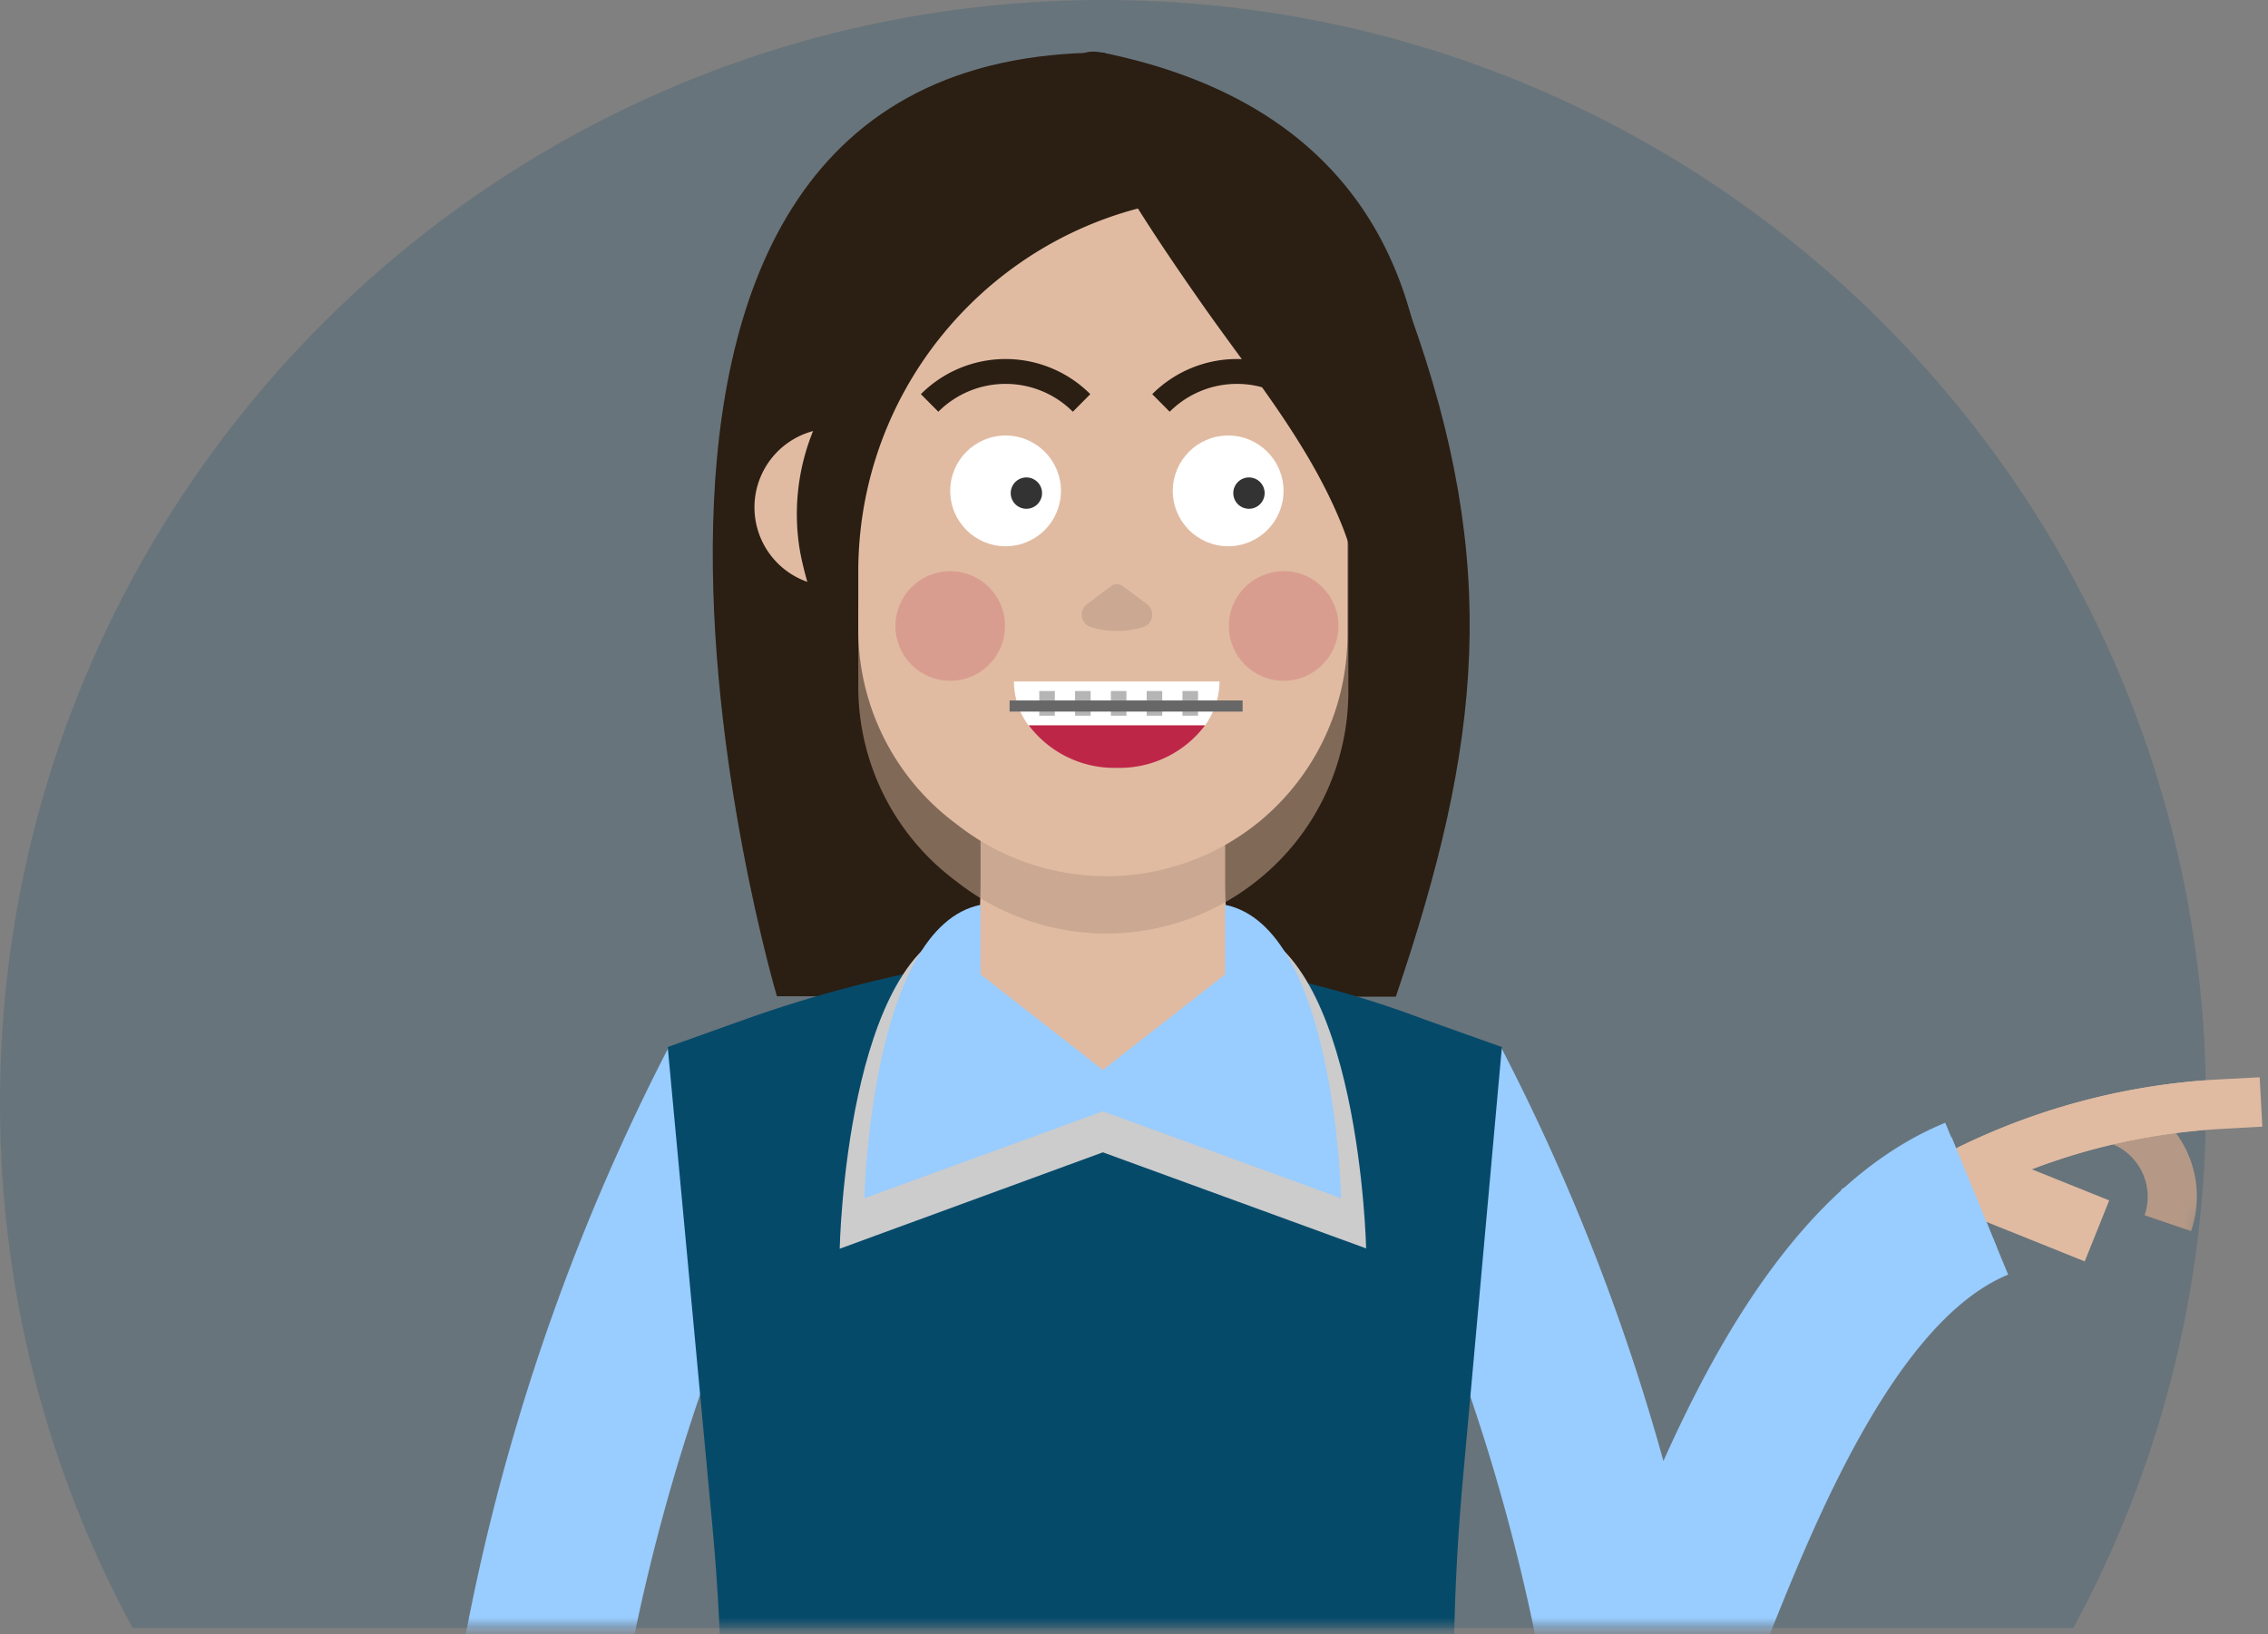 <svg width="204" height="147" viewBox="0 0 204 147" xmlns="http://www.w3.org/2000/svg" xmlns:xlink="http://www.w3.org/1999/xlink"><rect x="0" y="0" width="204" height="147" fill="#808080" stroke="none"/><defs><path d="M99.21 0c54.792 0 99.21 44.418 99.21 99.21 0 17.091-4.322 33.173-11.932 47.212H11.932C4.322 132.382 0 116.3 0 99.21 0 44.418 44.418 0 99.21 0z" id="a"/></defs><g fill="none" fill-rule="evenodd"><mask id="b" fill="#fff"><use xlink:href="#a"/></mask><use fill-opacity=".2" fill="#064A6A" fill-rule="nonzero" xlink:href="#a"/><g mask="url(#b)"><g transform="translate(38.439 4.645)" fill-rule="nonzero"><path d="M87.111 84.995c7.74-22.77 9.42-38.84 1.27-61.47h-27.62l-15.12 61.47h41.47z" fill="#2B1E13"/><path fill="#2B1E13" d="M78.411 84.956h-32.77v-16.45h32.77z"/><path d="M67.001 13.545c-5.17 4.06-10.37 8.15-14.54 13.14s-7.28 11-7.58 17.35c-.34 7 2.72 13.76 5 20.47 2.28 6.71 3.65 14.2.23 20.45h-18.67S6.321.085 60.911.085l6.09 13.46z" fill="#2B1E13"/><path d="M44.401 100.225h32.75a65.06 65.06 0 01-5.39-25.87v-10.69h-22v10.69a65.06 65.06 0 01-5.37 25.87h.01z" fill="#E0BBA2"/><path d="M47.291 74.405l.55.42a21.74 21.74 0 0027-.43 21.71 21.71 0 008-16.85v-29.18a10.25 10.25 0 00-10.3-10.25c-18.656 0-33.78 15.124-33.78 33.78v5.23a21.767 21.767 0 008.53 17.28z" fill="#BA9B86" opacity=".6"/><path d="M47.291 69.245l.55.42a21.73 21.73 0 0027-.42 21.73 21.73 0 007.92-16.85v-29.18c-.016-5.637-4.582-10.203-10.22-10.22-18.644 0-33.763 15.106-33.78 33.75v5.25a21.74 21.74 0 008.53 17.25z" fill="#E0BBA2"/><path d="M60.821.105c-7.86-1.61 4 15.64 8.63 22.27 4.63 6.63 9.93 12.91 12.9 20.44a37.59 37.59 0 011.41 22.59s24.2-55.62-22.94-65.3z" fill="#2B1E13"/><path d="M35.871 33.915v14.14a7.1 7.1 0 010-14.14z" fill="#E0BBA2"/><path d="M39.631 26.995a19.86 19.86 0 00-6.14 17.77c.41 2.39 1.26 4.69 1.9 7a16 16 0 01.61 7.2" fill="#2B1E13"/><path d="M70.661 59.355a6.6 6.6 0 00.59-2.71h-18.49a6.76 6.76 0 00.58 2.71c.2.435.442.85.72 1.24h15.89a7 7 0 00.71-1.24z" fill="#FFF"/><path fill="#B5B5B5" d="M55.041 57.505h1.4v2.22h-1.4zm3.22 0h1.4v2.22h-1.4zm3.22 0h1.4v2.22h-1.4zm3.22 0h1.4v2.22h-1.4zm3.22 0h1.4v2.22h-1.4z"/><path fill="#666766" d="M52.371 58.355h20.96v1h-20.96z"/><path d="M62.021 64.415a9.63 9.63 0 007.93-3.82h-15.85a9.63 9.63 0 007.92 3.82z" fill="#BE2648"/><path d="M64.491 51.715a8 8 0 01-4.93 0 1.18 1.18 0 01-.26-2l2.22-1.66a.83.83 0 011 0l2.24 1.66a1.18 1.18 0 01-.27 2z" fill="#BA9B86" opacity=".6"/><path d="M.371 190.845a194.51 194.51 0 0121.32-101.27l13.23 6.85a179.54 179.54 0 00-19.68 93.57l-14.87.85zm108.89-34.85h-.91c-2.88-.29-6.58-2.07-7.8-8.86a178.09 178.09 0 00-17.14-50.61l13.23-6.85a192.06 192.06 0 0114.54 37.08c5.28-11.77 13.13-25.4 25.35-30.42l5.66 13.66c-10.09 4.14-17.41 22.31-21.33 32.07-1.15 2.85-2.14 5.32-3.06 7.19-.83 1.74-3.27 6.74-8.54 6.74z" fill="#9CF"/><path d="M70.761 89.125l-4.52 4.6-15.48-1.42-3-7.31c-1.17.17 1.32-3.21.15-3a115.12 115.12 0 00-19.21 5l-7.08 2.53 4 42.9a200.14 200.14 0 01.2 35.05l-1.51 18.22h71.52l-1.69-12.36a199.11 199.11 0 01-1-44.92l3.51-38.89-7.1-2.53a89.46 89.46 0 00-13.87-4c-2.28-.46-2.62 6.46-4.92 6.13z" fill="#064A6A"/><path d="M72.911 78.505v6.95l-12.15 9.54-12.13-9.5v-6.99c-11 2.2-11.54 29.16-11.54 29.16l23.67-8.67 23.68 8.64s-.59-26.93-11.53-29.13z" fill="#CCC"/><path d="M71.761 76.735v6.26l-11 8.59-11-8.59v-6.26c-9.9 2-10.45 26.39-10.45 26.39l21.45-7.82 21.43 7.82s-.53-24.4-10.43-26.39z" fill="#9CF"/><circle fill="#FFF" cx="72.031" cy="39.505" r="4.98"/><circle fill="#333" cx="73.901" cy="39.705" r="1.41"/><circle fill="#FFF" cx="52.011" cy="39.505" r="4.98"/><circle fill="#333" cx="53.881" cy="39.705" r="1.41"/><path d="M58.061 32.385a8.56 8.56 0 00-12.1 0l-1.57-1.58a10.77 10.77 0 0115.24 0l-1.57 1.58zm20.81 0a8.56 8.56 0 00-12.1 0l-1.57-1.58a10.77 10.77 0 0115.24 0l-1.57 1.58z" fill="#2B1E13"/><circle fill="#BE2648" cx="4.93" cy="4.93" r="4.93" opacity=".2" transform="translate(42.101 46.725)"/><circle fill="#BE2648" cx="4.93" cy="4.93" r="4.93" opacity=".2" transform="translate(72.091 46.725)"/><path d="M158.671 106.085l-4.21-1.43a5.12 5.12 0 00-3.7-6.66l1-4.34a9.55 9.55 0 016.89 12.39l.02.04z" fill="#B59986"/><path fill="#E0BBA2" d="M137.496 104.151l2.203-5.484 11.58 4.653-2.203 5.484z"/><path d="M129.441 107.565l-2-4 10.21-5a60.9 60.9 0 0123.56-6.13l3.6-.19.24 4.44-3.6.2a56.25 56.25 0 00-21.84 5.68l-10.17 5z" fill="#E0BBA2"/><path fill="#9CF" d="M137.111 97.645l4.07 9.92-12.33 5.14-2.38-7.14.74-3.27z"/></g></g><path d="M176.09 103.21a60.9 60.9 0 0123.56-6.13l3.6-.19.24 4.44-3.6.2a56.25 56.25 0 00-21.84 5.68l-1.96-4z" fill="#E0BBA2" fill-rule="nonzero"/></g></svg>